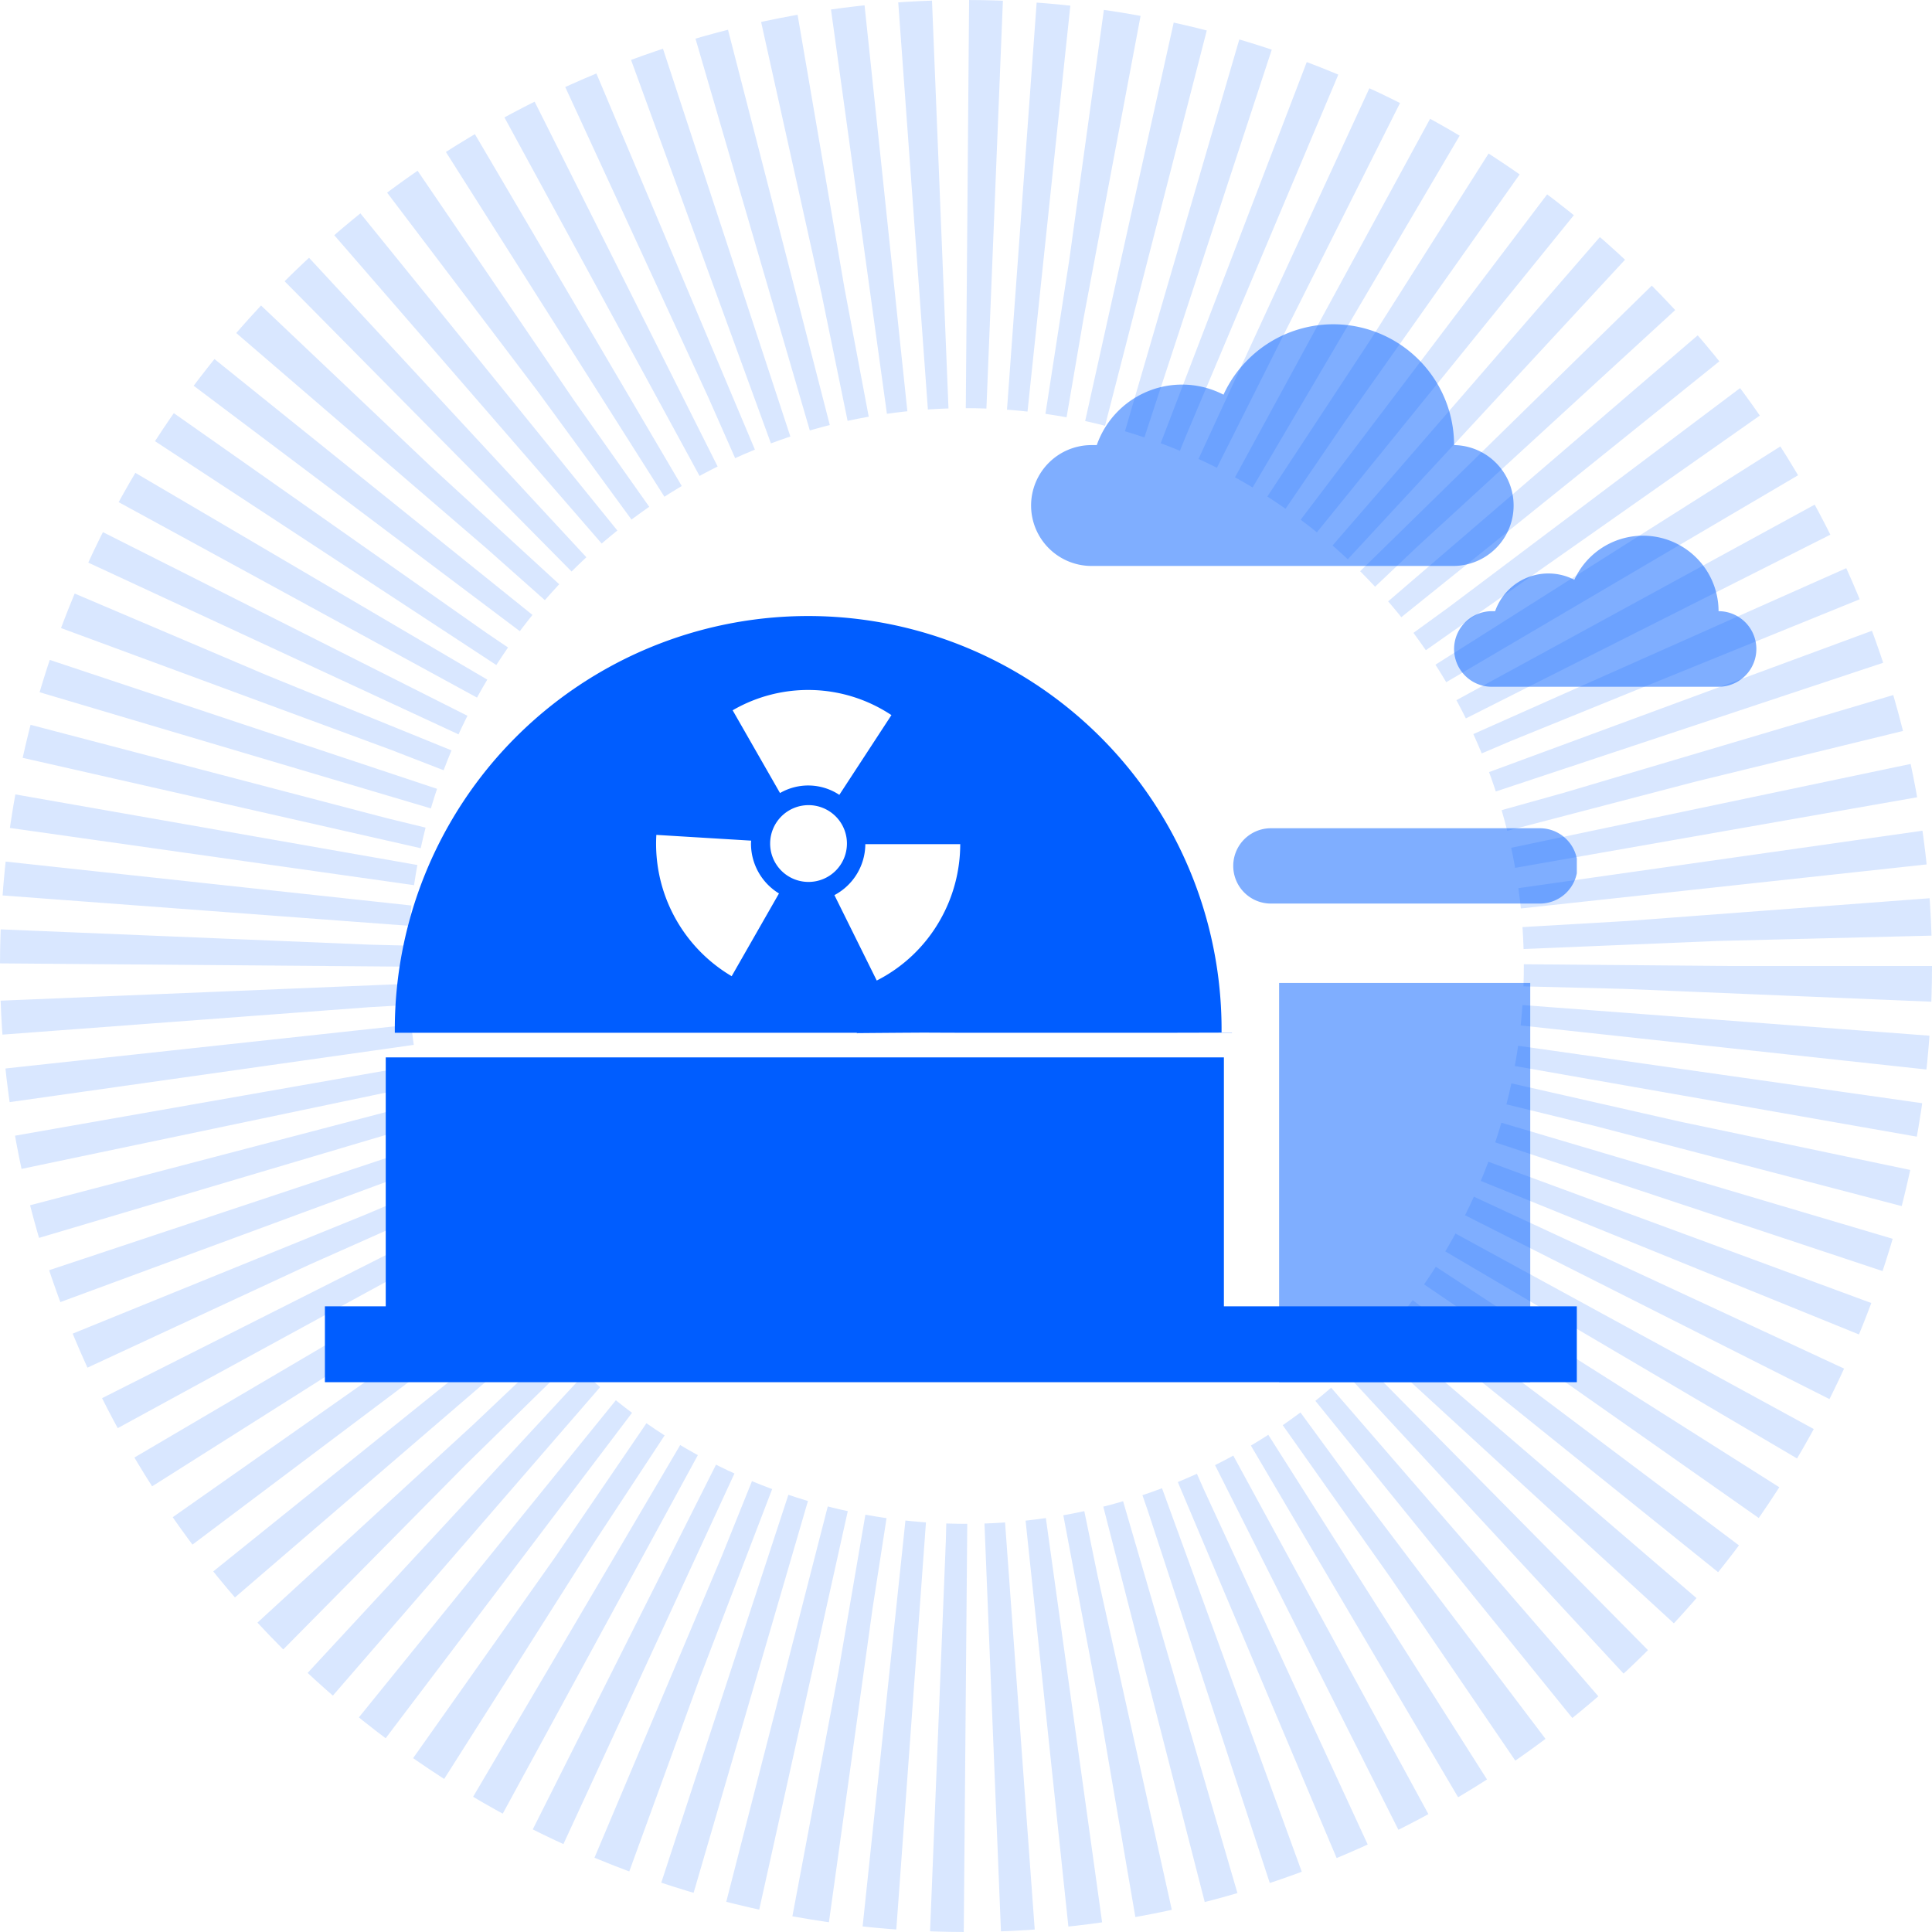 <svg xmlns="http://www.w3.org/2000/svg" xmlns:xlink="http://www.w3.org/1999/xlink" width="142" height="142" viewBox="0 0 142 142">
  <defs>
    <clipPath id="clip-path">
      <path id="패스_34488" data-name="패스 34488" d="M-3828.626-8635.847h31.4v11.3h34.6l-22.334-37.947h-32.926l-20.786,12.141Z" transform="translate(3838.674 8662.492)" fill="none" stroke="#707070" stroke-width="1"/>
    </clipPath>
    <clipPath id="clip-path-2">
      <circle id="타원_7179" data-name="타원 7179" cx="33.354" cy="33.354" r="33.354" fill="#005dff" stroke="#707070" stroke-width="1"/>
    </clipPath>
    <clipPath id="clip-path-3">
      <rect id="사각형_34442" data-name="사각형 34442" width="25.306" height="40.712" fill="#005dff"/>
    </clipPath>
  </defs>
  <g id="그룹_26768" data-name="그룹 26768" transform="translate(-1518 -886.716)">
    <g id="그룹_26767" data-name="그룹 26767" transform="translate(29.421)">
      <g id="타원_6200" data-name="타원 6200" transform="translate(1488.579 886.716)" fill="none" stroke="#005dff" stroke-width="30" stroke-dasharray="2" opacity="0.15">
        <circle cx="71" cy="71" r="71" stroke="none"/>
        <circle cx="71" cy="71" r="56" fill="none"/>
      </g>
      <g id="그룹_26661" data-name="그룹 26661" transform="translate(1512.46 903.818)">
        <rect id="사각형_34437" data-name="사각형 34437" width="61.603" height="18.798" transform="translate(4.471 60.615)" fill="#005dff"/>
        <rect id="사각형_34438" data-name="사각형 34438" width="92.014" height="5.576" transform="translate(0 78.912)" fill="#005dff"/>
        <g id="마스크_그룹_921" data-name="마스크 그룹 921" transform="translate(39.786)" opacity="0.5" clip-path="url(#clip-path)">
          <path id="패스_34037" data-name="패스 34037" d="M93.162,25.731H44.419v-3.21H93.162ZM41.3,87.192a.513.513,0,0,0-.024.06c3.619-.032,7.195-.057,10.777-.06Zm7.327-37.523C64.305,54.456,75.754,69.44,75.754,87.192H68.126c9.19.017,18.495.06,28.178.06a104.9,104.9,0,0,1-5.137-60.21H46.419a112.079,112.079,0,0,1,2.212,22.627M73.876,87.206H0a36.938,36.938,0,1,1,73.876,0M30.189,58.665l4.231,7.323a5.08,5.08,0,0,1,5.3.16L44.38,59.09a13.556,13.556,0,0,0-14.191-.424m4.143,16.21a5.155,5.155,0,0,1-2.5-4.423c0-.081.009-.166.014-.252l-8.472-.51A13.582,13.582,0,0,0,30.1,82.2Zm2.607-1.02a3.4,3.4,0,1,0-3.4-3.4,3.409,3.409,0,0,0,3.4,3.4M50.524,70.51H42.043a5.127,5.127,0,0,1-2.761,4.514l3.782,7.562a13.547,13.547,0,0,0,7.46-12.076M67.672,13.322a4.445,4.445,0,0,0,4.446,4.443H98.762a4.442,4.442,0,0,0,0-8.883A8.879,8.879,0,0,0,81.814,5.176,6.638,6.638,0,0,0,72.5,8.882h-.382a4.443,4.443,0,0,0-4.446,4.44m31.09,10.552a2.775,2.775,0,0,0,2.778,2.771H118.2a2.778,2.778,0,0,0,0-5.556,5.552,5.552,0,0,0-10.6-2.307,4.15,4.15,0,0,0-5.822,2.307h-.238a2.782,2.782,0,0,0-2.778,2.785" transform="translate(-55.555 6.73)" fill="#005dff"/>
        </g>
        <g id="마스크_그룹_925" data-name="마스크 그룹 925" transform="translate(0 27.088)" clip-path="url(#clip-path-2)">
          <path id="패스_34502" data-name="패스 34502" d="M76.627,21.367H36.535V18.7H76.627ZM33.973,72.405a.432.432,0,0,0-.019.049c2.977-.026,5.918-.047,8.864-.049ZM40,41.246c12.892,3.975,22.309,16.418,22.309,31.159H56.034c7.559.015,15.212.049,23.177.049a87.9,87.9,0,0,1-4.225-50H38.18A93.937,93.937,0,0,1,40,41.246M60.764,72.417H0a30.383,30.383,0,1,1,60.764,0m-35.933-23.7,3.48,6.081a4.144,4.144,0,0,1,4.36.133L36.5,49.069a11.06,11.06,0,0,0-11.673-.352m3.408,13.461a4.289,4.289,0,0,1-2.057-3.673c0-.067.008-.138.012-.209l-6.968-.423a11.3,11.3,0,0,0,5.536,10.386Zm2.144-.847a2.822,2.822,0,1,0-2.793-2.825,2.818,2.818,0,0,0,2.793,2.825m11.174-2.778H34.581A4.263,4.263,0,0,1,32.31,62.3l3.111,6.279a11.156,11.156,0,0,0,4.645-4.429,11.281,11.281,0,0,0,1.491-5.6m14.1-47.49a3.674,3.674,0,0,0,3.657,3.69H81.233a3.688,3.688,0,0,0,0-7.377A7.292,7.292,0,0,0,67.293,4.3a5.422,5.422,0,0,0-2.5-.615,5.487,5.487,0,0,0-5.162,3.693h-.314a3.672,3.672,0,0,0-3.657,3.687m25.572,8.762a2.294,2.294,0,0,0,2.285,2.3h13.7a2.307,2.307,0,0,0,0-4.614A4.559,4.559,0,0,0,88.5,15.6a3.4,3.4,0,0,0-1.559-.386,3.434,3.434,0,0,0-3.229,2.3h-.2a2.3,2.3,0,0,0-2.285,2.312" transform="translate(5.138 -40.7)" fill="#005dff"/>
        </g>
        <g id="그룹_26660" data-name="그룹 26660" transform="translate(66.708 43.774)" opacity="0.5">
          <g id="그룹_26651" data-name="그룹 26651" transform="translate(0 0)" clip-path="url(#clip-path-3)">
            <path id="패스_34495" data-name="패스 34495" d="M2.768,5.535h19.77a2.768,2.768,0,1,0,0-5.535H2.768a2.768,2.768,0,0,0,0,5.535" transform="translate(0 0)" fill="#005dff"/>
            <rect id="사각형_34441" data-name="사각형 34441" width="18.458" height="29.341" transform="translate(3.424 11.371)" fill="#005dff"/>
          </g>
        </g>
      </g>
    </g>
  </g>
</svg>
